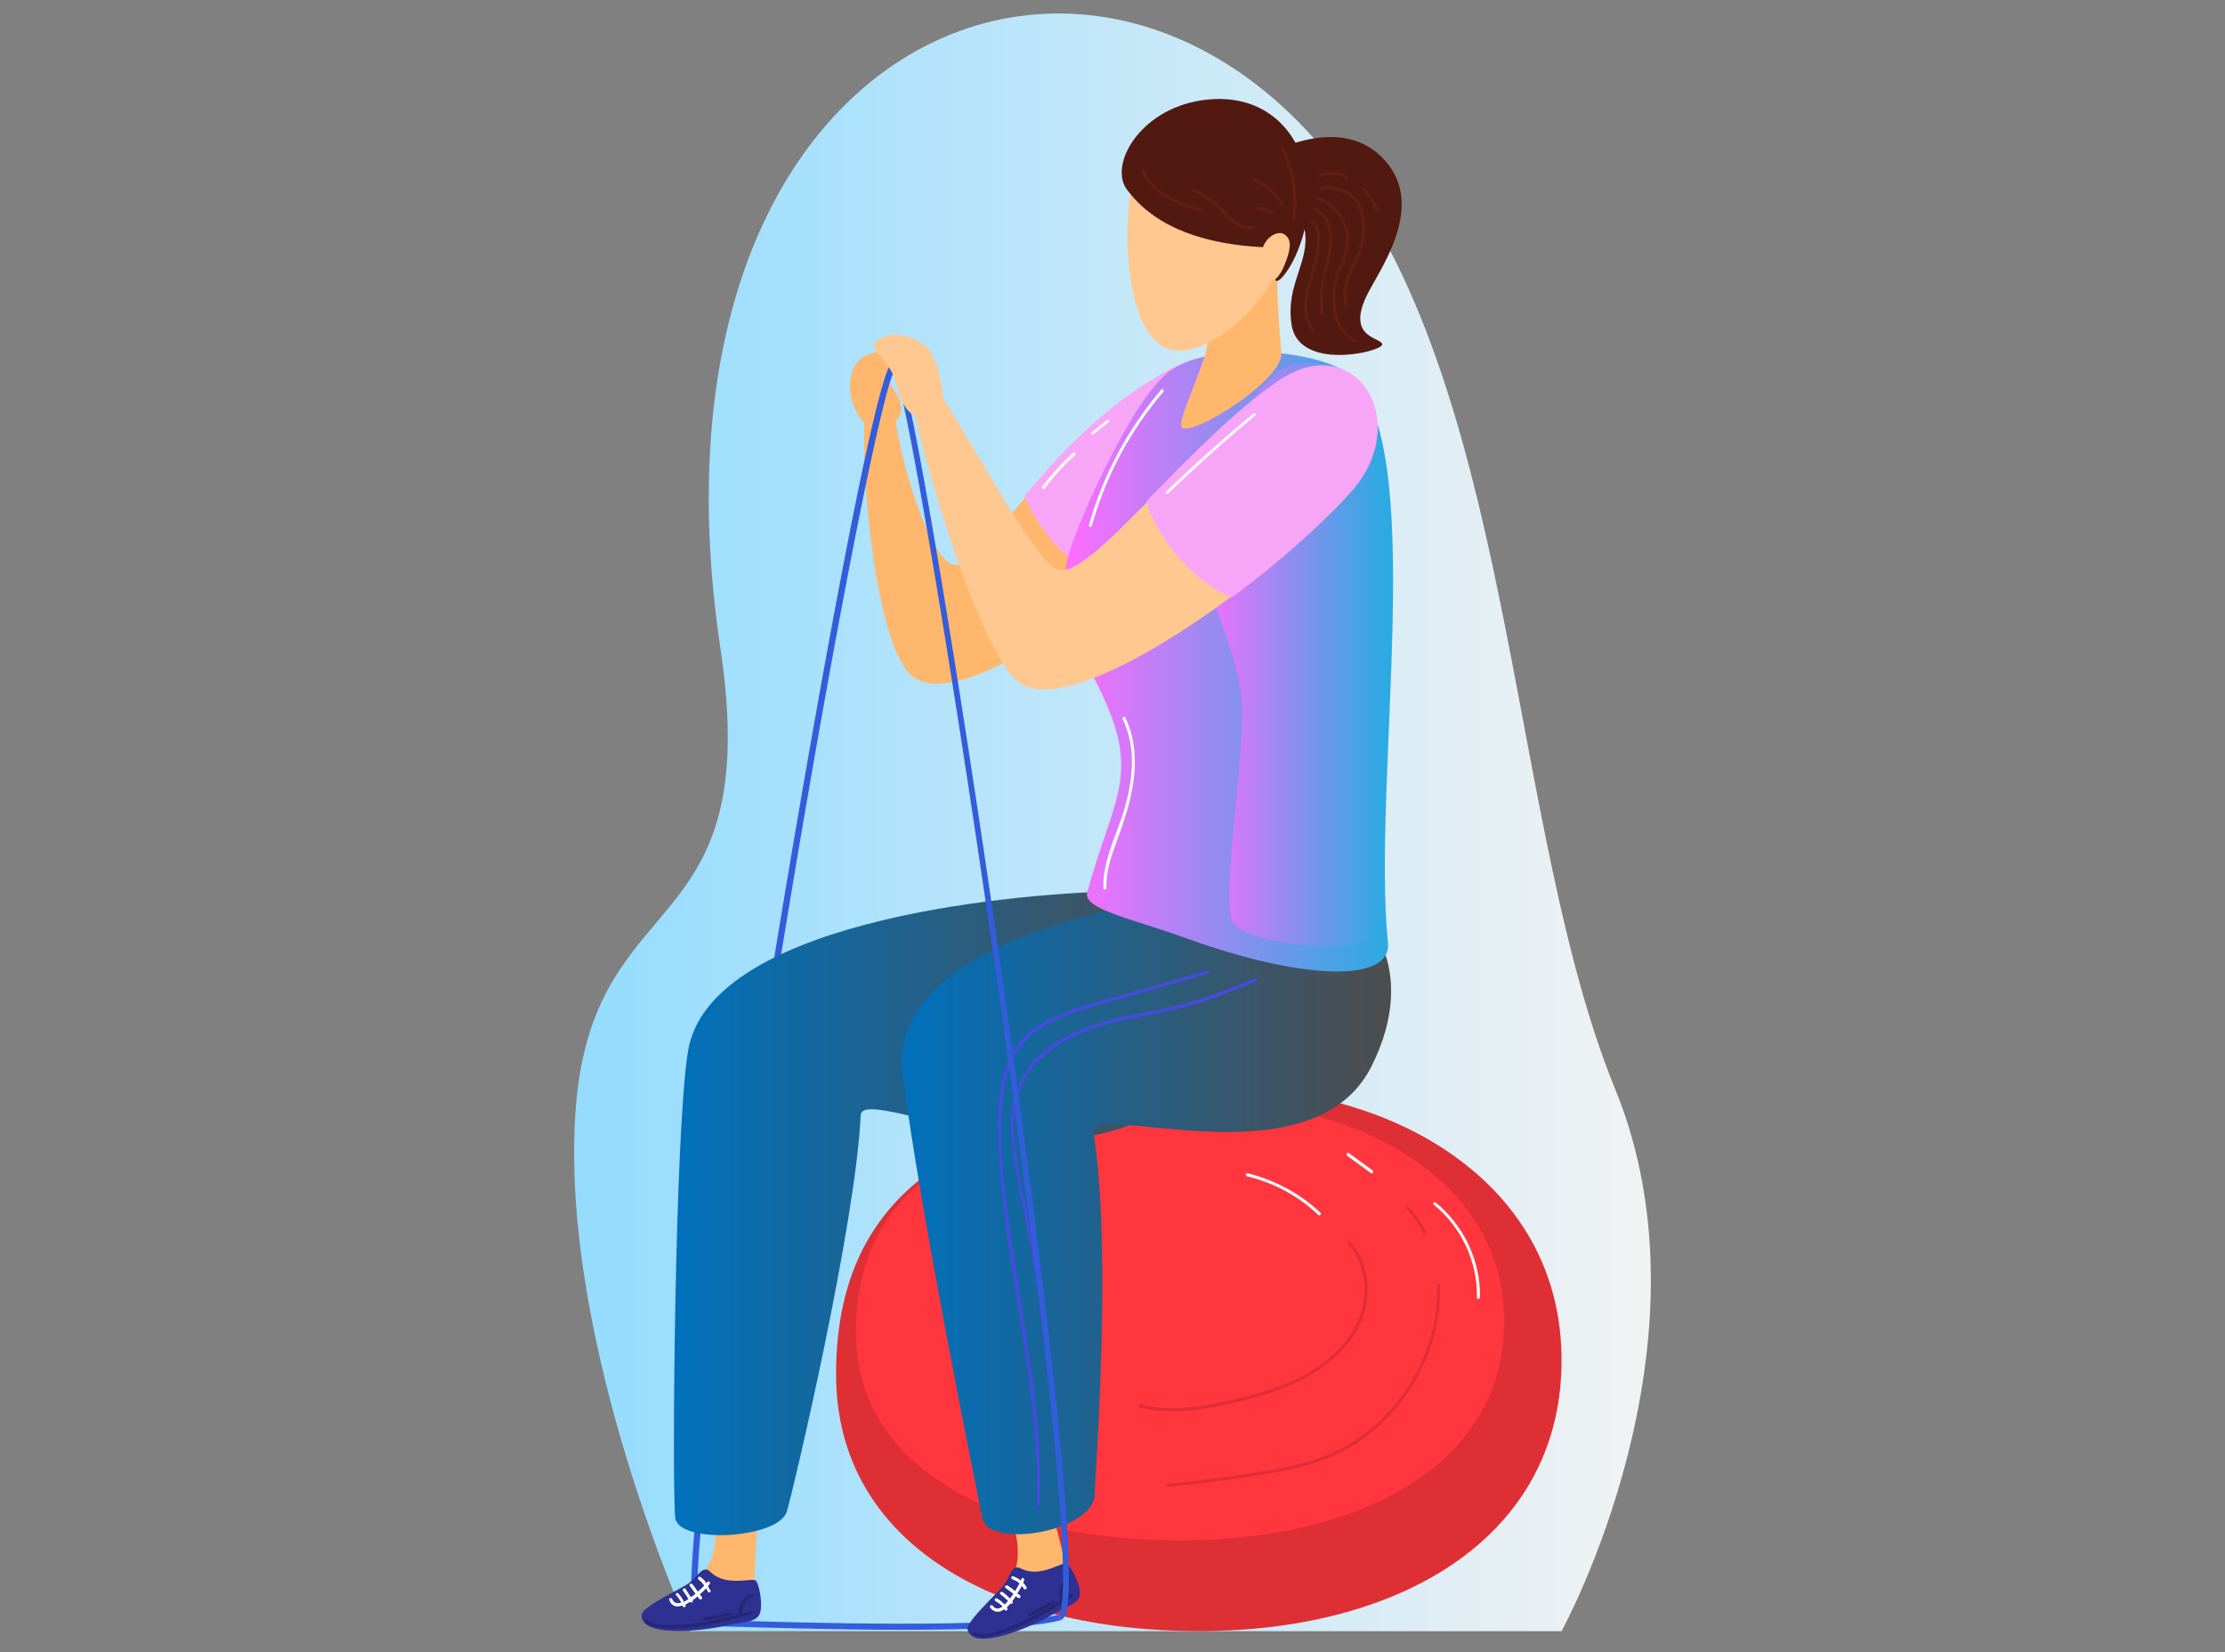 <?xml version="1.0" encoding="utf-8"?>
<!-- Generator: Adobe Illustrator 23.0.6, SVG Export Plug-In . SVG Version: 6.00 Build 0)  -->
<svg version="1.1" id="layer" xmlns="http://www.w3.org/2000/svg" xmlns:xlink="http://www.w3.org/1999/xlink" x="0px" y="0px"
	 viewBox="0 0 660 490" style="enable-background:new 0 0 660 490;" xml:space="preserve">
<rect x="0" y="0" width="660" height="490" fill="#808080" stroke="none"/>
<style type="text/css">
	.st0{fill:url(#SVGID_1_);}
	.st1{fill:#C4E1FF;}
	.st2{fill:#FFB76E;}
	.st3{fill:#F7A6F7;}
	.st4{fill:#F9F9F9;}
	.st5{fill:#DE2F35;}
	.st6{fill:#FF363D;}
	.st7{fill:#FFFFFF;}
	.st8{fill:#335DDB;}
	.st9{fill:#2E3192;}
	.st10{fill:#252775;}
	.st11{fill:url(#SVGID_2_);}
	.st12{fill:url(#SVGID_3_);}
	.st13{fill:#474BE0;}
	.st14{fill:url(#SVGID_4_);}
	.st15{fill:url(#SVGID_5_);}
	.st16{fill:#FFC891;}
	.st17{fill:#521910;}
	.st18{fill:#611E13;}
</style>
<g>
	<g>
		<linearGradient id="SVGID_1_" gradientUnits="userSpaceOnUse" x1="170.289" y1="243.843" x2="489.711" y2="243.843">
			<stop  offset="0" style="stop-color:#94DCFF"/>
			<stop  offset="1" style="stop-color:#F2F2F2"/>
		</linearGradient>
		<path class="st0" d="M463.2,483.8c0,0,46.9-85,15.9-160.8c-31-75.8-29.5-200.1-79.7-269.9c-72.2-100.3-213-43.5-185.7,139.2
			c13.3,88.8-38.3,68.6-43,137.6c-4.7,69,34,153.9,34,153.9H463.2z"/>
		<g>
			<path class="st1" d="M362.1,364.6c-8.3-32.2-22-62.8-40.4-90.4c-0.4-0.6-1.4,0-1,0.6c18.4,27.6,32,58.1,40.3,90.1
				C361.2,365.6,362.3,365.3,362.1,364.6z"/>
			<path class="st1" d="M379.6,285.6c-3.8-8.7-7.7-17.3-11.5-26c-0.3-0.7-1.3-0.1-1,0.6c3.8,8.7,7.7,17.3,11.5,26
				C378.9,286.8,379.9,286.3,379.6,285.6z"/>
			<path class="st1" d="M377.8,205.8c-0.4-0.6-1.4,0-1,0.6c14.1,20.8,23.7,44.3,28,69c0.1,0.7,1.2,0.4,1.1-0.3
				C401.5,250.3,391.9,226.6,377.8,205.8z"/>
			<path class="st1" d="M411.5,193.4l-3.8-9.6c-0.3-0.7-1.4-0.4-1.1,0.3l3.8,9.6C410.6,194.4,411.7,194.1,411.5,193.4z"/>
			<path class="st1" d="M435.6,349.8c-15.5,11.3-33.1,19.4-51.8,23.9c-0.7,0.2-0.4,1.3,0.3,1.1c18.8-4.5,36.5-12.6,52.1-24
				C436.8,350.3,436.2,349.3,435.6,349.8z"/>
			<path class="st1" d="M397.5,294.1c-6.1,15.8-12.6,31.5-19.7,46.9c-0.3,0.7,0.7,1.2,1,0.6c7.1-15.5,13.7-31.3,19.8-47.2
				C398.9,293.8,397.8,293.5,397.5,294.1z"/>
			<path class="st1" d="M392.2,216.7c-4.1-7.3-8.8-14.2-14.2-20.6c-0.5-0.6-1.3,0.2-0.8,0.8c5.3,6.3,10,13.1,14.1,20.3
				C391.6,217.9,392.6,217.3,392.2,216.7z"/>
		</g>
	</g>
	<g>
		<g>
			<g>
				<path class="st2" d="M366.9,141.3c-20.6,23.7-79.2,71.9-96,59.5c-11.3-8.3-15.9-62.3-14.3-78.2c0.3-3.2,8.2-3.5,9,1.8
					c2.2,15.3,10.2,40.2,16.6,42.9c9.4,3.9,27.4-37.4,64.8-57.2C371.9,96.8,384.7,120.9,366.9,141.3z"/>
				<path class="st3" d="M367.5,141.4c18.1-20.8,5.1-45.4-20.4-31.9c-18.7,9.9-32.7,25.1-43.2,37.6c2.5,6.4,10,18.9,24.3,25.6
					c1.6,0.7,3.3,0.9,5.1,0.7C347.2,162.1,359.9,150.1,367.5,141.4z"/>
				<path class="st2" d="M256.4,125.5c-4.5-5-5.4-11.7-3-16.7c3.1-6.6,17-5.4,16.1-1.4c-0.7,2.9-7.9,3.2-4.5,8
					C272.6,125.9,259.5,128.9,256.4,125.5z"/>
			</g>
			<path class="st4" d="M318.3,134.3c-3.4,3.1-6.5,6.5-9.2,10.1c-0.3,0.5,0.4,0.9,0.8,0.5c2.7-3.6,5.7-6.9,9.1-10
				C319.3,134.6,318.7,133.9,318.3,134.3z"/>
			<path class="st4" d="M328.3,124.6c-1.5,1.2-3,2.4-4.5,3.6c-0.4,0.4,0.2,1,0.6,0.6c1.5-1.2,3-2.4,4.5-3.6
				C329.4,124.9,328.7,124.3,328.3,124.6z"/>
		</g>
		<g>
			<path class="st5" d="M463.1,407.6c-2.4,49-48.1,76.2-107.5,76.2S248,458.2,248,407.6c0-61.7,48.5-77.2,107.5-83.8
				C402.9,318.6,466.1,346.2,463.1,407.6z"/>
			<path class="st6" d="M446.1,395.3c-2.1,39.7-43,61.6-96.1,61.6s-96.1-20.7-96.1-61.6c0-50,43.3-62.4,96.1-67.8
				C392.4,323.2,448.8,345.6,446.1,395.3z"/>
			<path class="st5" d="M426.3,381.4c0.4,13.3-4.7,26.4-13.5,36.4c-4.2,4.8-9.3,8.9-15,11.9c-6.9,3.6-14.5,5.2-22.1,6.5
				c-9.8,1.7-19.6,3-29.4,3.9c-0.6,0.1-0.6,1,0,0.9c8.9-0.9,17.8-2,26.7-3.4c7.9-1.3,15.9-2.7,23.2-6.1
				c12.1-5.7,21.7-16.2,26.8-28.4c2.9-6.8,4.3-14.2,4.1-21.6C427.2,380.8,426.3,380.8,426.3,381.4z"/>
			<path class="st5" d="M423,365.4c-1.4-2.8-3.1-5.3-5.3-7.6c-0.4-0.4-1,0.2-0.6,0.6c2.1,2.2,3.8,4.7,5.1,7.4
				C422.5,366.4,423.3,366,423,365.4z"/>
			<path class="st5" d="M400.4,368.2c-0.4-0.4-1,0.2-0.6,0.6c5.2,5.8,6.2,14.3,3.6,21.5c-2.6,7.1-8.2,12.6-14.6,16.5
				c-7.1,4.3-15.2,6.5-23.3,8.4c-8.9,2.1-18.1,3.6-27.1,1.4c-0.6-0.1-0.8,0.7-0.2,0.9c7.1,1.7,14.3,1.2,21.4-0.1
				c7.5-1.4,15-3.2,22.1-6.1c11-4.5,22-13.1,23.8-25.6C406.3,379.4,404.7,372.9,400.4,368.2z"/>
			<path class="st7" d="M391.7,359.7c-6.1-5.7-13.5-9.7-21.6-11.7c-0.6-0.1-0.8,0.7-0.2,0.9c8,1.9,15.2,5.8,21.2,11.5
				C391.5,360.7,392.1,360.1,391.7,359.7z"/>
			<path class="st7" d="M407.1,347.1c-2.3-1.7-4.7-3.4-7-5.1c-0.5-0.3-0.9,0.4-0.5,0.8c2.3,1.7,4.7,3.4,7,5.1
				C407.1,348.3,407.6,347.5,407.1,347.1z"/>
			<path class="st7" d="M425.9,356.7c-0.4-0.4-1.1,0.3-0.6,0.6c8.2,6.7,13,16.9,12.8,27.5c0,0.6,0.9,0.6,0.9,0
				C439.2,374.1,434.3,363.6,425.9,356.7z"/>
		</g>
		<g>
			<path class="st8" d="M267.6,483.4c-20.3,0-41.5-0.7-53-1c-3.9-0.1-6.4-0.2-7.1-0.2c0,0,0,0,0,0c-0.9,0-1.6-0.8-2-2.3
				c-3.5-13.9,10.7-113.3,23.9-194.3c7.3-44.6,15.1-88.9,21.4-121.4c10.7-55,13.1-56.3,14-56.8c0.5-0.3,1.1-0.2,1.5,0.3l-1.3,1.2
				c0.2,0.2,0.6,0.2,0.8,0.1c-3.5,3.1-17.5,73.8-32.5,164.4c-12.3,74.3-26.6,171.3-26.5,199.8c0,5.7,0.7,6.9,0.8,7.2
				c0.9,0,3.4,0.1,7.1,0.2c20.5,0.6,83,2.6,99.4-1.7l0.4,1.7C306.2,482.8,287.4,483.4,267.6,483.4z"/>
		</g>
		<g>
			<g>
				<path class="st2" d="M202.5,472.3c-0.9-1.6,9.8-2.5,9.9-19.1c0.1-9.9,12.8-4.9,12.3-0.7c-0.7,6.1-0.5,13.6-1.2,17.1
					C222.2,476.2,205,476.9,202.5,472.3z"/>
				<g>
					<path class="st9" d="M210.7,466.2c-2.3-2.3-3.8,1.7-6.7,3.6c-2.5,1.7-13.6,6.8-13.7,9.2c-0.3,6.8,18,4.7,24.4,3.3
						c6.8-1.5,8.7-1.1,10.3-3c1.5-1.8,0.5-8.6-0.7-10.4C223.4,467.7,215.4,470.9,210.7,466.2z"/>
					<path class="st7" d="M210,470.4c0.2-0.2,0.4-0.4,0.5-0.6c0.4-0.4-0.3-1.1-0.6-0.6c-0.1,0.1-0.2,0.2-0.3,0.4
						c-0.5-0.7-1.1-1.4-1.9-1.9c-0.5-0.3-0.9,0.4-0.5,0.8c0.7,0.5,1.2,1.1,1.7,1.8c-0.5,0.5-1.2,1.2-1.9,1.8c-0.5-0.7-1-1.5-1.6-2.2
						c-0.3-0.5-1.1,0-0.8,0.5c0.6,0.8,1.1,1.5,1.7,2.3c-0.4,0.4-0.9,0.7-1.4,1c-0.5-0.8-1-1.6-1.5-2.4c-0.3-0.5-1.1,0-0.8,0.5
						c0.6,0.8,1.1,1.6,1.6,2.5c-0.4,0.3-0.9,0.5-1.3,0.8c-0.4-0.9-1-1.7-1.7-2.5c-0.4-0.4-1,0.2-0.6,0.6c0.6,0.6,1.1,1.4,1.5,2.1
						c-1.2,0.4-2.2,0.2-2.7-1c-0.2-0.5-1.1-0.3-0.9,0.2c0.7,2,2.2,2.3,3.9,1.7c0,0.1,0,0.1,0.1,0.2c0.2,0.5,1,0.3,0.9-0.2
						c0-0.1-0.1-0.2-0.1-0.3c0.5-0.2,0.9-0.5,1.4-0.8c0.3,0.5,1,0,0.8-0.5c0,0,0,0,0,0c0.5-0.3,1-0.7,1.4-1.1
						c0.2,0.2,0.3,0.5,0.5,0.7c0.3,0.5,1.1,0,0.8-0.5c-0.2-0.3-0.4-0.6-0.6-0.8c0.7-0.6,1.3-1.2,1.9-1.8c0.1,0.3,0.3,0.6,0.4,0.9
						c0.2,0.6,1,0.3,0.9-0.2C210.4,471.3,210.2,470.9,210,470.4z"/>
					<path class="st10" d="M223.1,473.8c0.6,0,0.6-0.9,0-0.9c-2.6,0.2-4,3.5-4.1,5.8c0,0,0,0.1,0,0.1c-3.7,1-7.5,1.9-11.3,2.5
						c-2.6,0.4-5.2,0.6-7.9,0.7c-2.5,0-6,0.3-7.8-1.7c-0.4-0.4-1,0.2-0.6,0.6c1.2,1.4,2.9,1.7,4.7,1.9c3.1,0.3,6.2,0.1,9.3-0.2
						c6-0.7,11.8-2.2,17.5-3.8c0.6-0.2,0.3-1-0.2-0.9c-0.9,0.2-1.8,0.5-2.7,0.7c0.1-0.9,0.3-1.8,0.8-2.6
						C221.2,475.1,222.1,473.9,223.1,473.8z"/>
					<path class="st10" d="M216.8,478.2c-2.6,0.6-5.2,1.1-7.9,1.5c-0.6,0.1-0.3,0.9,0.2,0.9c2.7-0.4,5.3-0.9,7.9-1.5
						C217.6,478.9,217.4,478.1,216.8,478.2z"/>
				</g>
			</g>
			<linearGradient id="SVGID_2_" gradientUnits="userSpaceOnUse" x1="199.931" y1="359.859" x2="368.318" y2="359.859">
				<stop  offset="0" style="stop-color:#0071BC"/>
				<stop  offset="0.683" style="stop-color:#37576C"/>
				<stop  offset="0.997" style="stop-color:#4D4D4D"/>
			</linearGradient>
			<path class="st11" d="M332.6,264.3c-37.6,0.8-122.3,10-128.5,47.4c-4,23.8-4.8,130.1-3.8,138.5c1,7.9,30.7,6.2,33.1-1.9
				c2.4-8.2,20.5-85.8,21.9-117.5c0.5-10.4,73.6,29.8,99.3-14.3C371.5,287.7,381,263.3,332.6,264.3z"/>
		</g>
		<g>
			<g>
				<path class="st2" d="M296.8,473.4c-1.3-1.2,8.6-5.2,3.8-21.1c-2.9-9.5,10.8-8.4,11.6-4.3c1.1,6,3.5,13.1,3.9,16.7
					C316.8,471.3,300.6,477,296.8,473.4z"/>
				<g>
					<path class="st9" d="M302.8,465.2c-2.9-1.5-3.1,2.7-5.4,5.4c-1.9,2.3-11,10.5-10.4,12.8c1.7,6.6,18.6-0.8,24.3-4
						c6.1-3.4,8-3.6,8.9-5.9c0.9-2.1-2.1-8.4-3.7-9.7C315.4,462.8,308.8,468.3,302.8,465.2z"/>
					<path class="st7" d="M303.5,469.4c0.1-0.3,0.2-0.5,0.3-0.7c0.2-0.5-0.6-1-0.8-0.4c-0.1,0.1-0.1,0.3-0.2,0.5
						c-0.7-0.6-1.5-1-2.3-1.3c-0.5-0.2-0.7,0.7-0.2,0.9c0.8,0.3,1.5,0.7,2.1,1.2c-0.3,0.7-0.8,1.5-1.3,2.3c-0.7-0.6-1.4-1.1-2.2-1.6
						c-0.5-0.3-1.1,0.3-0.6,0.7c0.8,0.6,1.5,1.1,2.3,1.7c-0.3,0.5-0.6,0.9-1,1.4c-0.7-0.7-1.4-1.3-2.2-1.9c-0.5-0.3-1.1,0.3-0.6,0.7
						c0.8,0.6,1.5,1.2,2.2,1.9c-0.3,0.4-0.7,0.8-1,1.1c-0.7-0.7-1.4-1.4-2.3-1.8c-0.5-0.3-0.9,0.5-0.4,0.8c0.8,0.4,1.5,1,2.1,1.6
						c-1.1,0.7-2.1,0.9-2.9-0.2c-0.3-0.5-1.1,0-0.8,0.5c1.3,1.7,2.8,1.5,4.2,0.5c0,0.1,0.1,0.1,0.1,0.2c0.3,0.5,1.1,0,0.8-0.5
						c-0.1-0.1-0.1-0.2-0.2-0.2c0.4-0.3,0.8-0.8,1.1-1.2c0.4,0.4,1-0.3,0.6-0.7c0,0,0,0,0,0c0.4-0.5,0.7-1,1-1.5
						c0.2,0.2,0.4,0.4,0.7,0.5c0.4,0.4,1-0.3,0.6-0.7c-0.3-0.2-0.5-0.4-0.8-0.6c0.5-0.8,0.9-1.6,1.3-2.2c0.2,0.2,0.4,0.5,0.6,0.8
						c0.3,0.5,1.1,0,0.8-0.5C304.1,470.1,303.8,469.8,303.5,469.4z"/>
					<path class="st10" d="M317,468.8c0.5-0.2,0.3-1.1-0.3-0.9c-2.4,1-2.8,4.6-2.2,6.7c0,0,0,0.1,0,0.1c-3.3,2.1-6.6,4-10.1,5.7
						c-2.4,1.1-4.8,2.2-7.3,3c-2.4,0.8-5.6,2.1-8,0.7c-0.5-0.3-0.9,0.5-0.4,0.8c1.6,0.9,3.3,0.8,5,0.4c3-0.6,6-1.7,8.8-2.9
						c5.5-2.4,10.6-5.6,15.6-8.8c0.5-0.3,0-1.1-0.5-0.8c-0.8,0.5-1.6,1-2.3,1.5c-0.2-0.9-0.2-1.8,0-2.7
						C315.5,470.6,316,469.1,317,468.8z"/>
					<path class="st10" d="M312.3,474.8c-2.3,1.3-4.7,2.6-7.1,3.8c-0.5,0.2,0,1,0.5,0.8c2.4-1.2,4.8-2.4,7.1-3.8
						C313.3,475.3,312.8,474.5,312.3,474.8z"/>
				</g>
			</g>
			<g>
				<linearGradient id="SVGID_3_" gradientUnits="userSpaceOnUse" x1="267.503" y1="358.68" x2="412.612" y2="358.68">
					<stop  offset="0" style="stop-color:#0071BC"/>
					<stop  offset="0.683" style="stop-color:#37576C"/>
					<stop  offset="0.997" style="stop-color:#4D4D4D"/>
				</linearGradient>
				<path class="st12" d="M366.1,263c-37.2,5.1-103,18.1-98.3,55.8c4.9,39.4,21.9,123.2,23.6,131.5c2,9.3,32.9,3.9,33.3-6.9
					c0.4-9.2,5.1-73.3-0.3-107.3c-1.6-10.2,64.1,15.4,82.2-19.4C422,286.9,407.8,257.3,366.1,263z"/>
				<path class="st13" d="M358,287.9c-7.1,2-14.2,4.1-21.3,6.1c-6.2,1.8-12.5,3.4-18.7,5.5c-5.1,1.8-10.2,4.1-14,7.9
					c-3.7,3.7-5.8,8.5-6.9,13.6c-1.2,5.7-1.2,11.7-1,17.5c0.3,6.8,0.9,13.5,1.7,20.3c1.6,13.5,4,27,6.1,40.5
					c2.3,15.6,4.1,31.3,3.6,47.1c0,0.6,0.9,0.6,0.9,0c1-26.4-4.7-52.4-8.4-78.4c-1.8-12.8-3.6-26.1-2.9-39.1
					c0.3-5.9,1.5-12.1,4.7-17.1c3.3-5.1,8.4-8.3,13.9-10.4c6.4-2.5,13.1-4.1,19.6-6c7.7-2.2,15.3-4.4,23-6.6
					C358.8,288.6,358.6,287.8,358,287.9z"/>
				<path class="st13" d="M372.3,290.2c-6.4,2.6-12.9,5.2-19.6,7.1c-6.7,1.9-13.5,3-20.3,4.5c-10.7,2.5-22.2,6.8-28.4,16.4
					c-6.9,10.6-3.6,23.8-1.4,35.4c2.9,14.7,5.3,29.4,7.2,44.3c2.2,16.3,3.7,32.7,4.8,49.1c0,0.6,0.9,0.6,0.9,0
					c-1.8-27.9-5.2-55.7-10.1-83.2c-1.2-6.7-2.7-13.4-3.8-20.1c-1-6.4-1.6-13.1,0.5-19.4c3.9-11.9,16.1-17.9,27.4-20.8
					c7.2-1.9,14.7-2.9,21.9-4.8c7.3-1.9,14.3-4.8,21.2-7.6C373.1,290.9,372.8,290,372.3,290.2z"/>
			</g>
		</g>
		<g>
			<path class="st8" d="M314.5,480.6l-0.4-1.7c0,0,0,0,0,0c0,0,0.5-0.3,0.8-2.7c2.4-15.9-5.3-88.7-20.5-194.7
				c-12.7-88.4-26.4-169-29.4-172.5l1.3-1.2c3.7,4.2,18.7,96,30.5,178.5c5.8,40.9,24.5,175.6,19.4,192.2
				C316,478.9,315.6,480.3,314.5,480.6z"/>
		</g>
		<g>
			<g>
				<linearGradient id="SVGID_4_" gradientUnits="userSpaceOnUse" x1="315.731" y1="196.209" x2="413.243" y2="196.209">
					<stop  offset="4.723370e-03" style="stop-color:#FF6CFF"/>
					<stop  offset="0.451" style="stop-color:#998AF1"/>
					<stop  offset="0.828" style="stop-color:#48A2E6"/>
					<stop  offset="1" style="stop-color:#29ABE2"/>
				</linearGradient>
				<path class="st14" d="M400,110.9c-8.5-6.8-39.6-10.1-52.8-1c-10.6,7.3-26.9,43.3-30.1,54.2c-2.9,10-1.4,20.5,6.4,35.1
					c16.3,30.2,7.3,35.1-1,65.5c-1.4,5,13.8,7.9,29.4,13.6c34.6,12.5,61,13.3,59.8,1.3C406.8,231.7,424.2,130.3,400,110.9z"/>
			</g>
			<linearGradient id="SVGID_5_" gradientUnits="userSpaceOnUse" x1="354.014" y1="194.188" x2="412.428" y2="194.188">
				<stop  offset="4.723370e-03" style="stop-color:#FF6CFF"/>
				<stop  offset="0.451" style="stop-color:#998AF1"/>
				<stop  offset="0.828" style="stop-color:#48A2E6"/>
				<stop  offset="1" style="stop-color:#29ABE2"/>
			</linearGradient>
			<path class="st15" d="M382.7,108.3c-8,1.8-29.8,34-28.6,48.3c1.1,14.3,13.8,36.3,14.3,53.2c0.5,16.9-5.9,55.4-3,63
				c2.9,7.6,37.8,10.6,41.8,4.8c4-5.8-0.8-55.8,3.5-90.3C414.9,152.8,413.5,101.2,382.7,108.3z"/>
			<path class="st2" d="M360.4,65.4c0,0-0.7,33.4-3.1,40.4c-3.5,10.4-8.3,20-6.6,21.1c3.7,2.3,30.2-14.5,29.4-22.3
				c-2.5-26.7-0.6-40.8-0.6-40.8L360.4,65.4z"/>
			<path class="st4" d="M333.8,212.8c-0.3-0.5-1-0.1-0.8,0.5c4,8.2,3.1,17.5,0.7,26c-2.2,7.9-6.7,15.8-6.4,24.1c0,0.6,0.9,0.6,0.9,0
				c-0.2-4.8,1.4-9.3,3-13.7c1.6-4.4,3.2-8.9,4.2-13.5C337.2,228.3,337.3,220.1,333.8,212.8z"/>
			<path class="st4" d="M344.4,115.6c-9.9,11.7-17.2,25.3-21.4,40.1c-0.2,0.6,0.7,0.8,0.9,0.2c4.1-14.6,11.3-28.1,21.2-39.7
				C345.4,115.8,344.8,115.1,344.4,115.6z"/>
		</g>
		<g>
			<g>
				<path class="st16" d="M279.9,118.6c-0.5-4.2-1.6-13.1-6-16.5c-4.4-3.4-11.1-3.7-14-0.8c-2.8,2.8,4.2,4.2,6.5,14.2
					C269.2,128,280.8,125.5,279.9,118.6z"/>
				<path class="st16" d="M400.9,145.4c-20.6,23.7-81.9,69.4-98.7,57c-11.3-8.3-29-67.1-31.5-83.6c-0.5-3.2,6.2-5,9.1-0.6
					c10.1,15.7,27.2,48,33.7,50.7c9.4,3.9,39-37.6,65.9-55.7C401.7,98.1,418.6,125,400.9,145.4z"/>
				<path class="st3" d="M401.2,145.4c17.9-20.7,0.8-47.8-21.8-32.6c-13.3,9-27.3,23.6-39.2,35.7c0,0,0,0,0,0
					c0.2,3.2,7.4,20.5,25.1,28.8C380,166.4,393.4,154.3,401.2,145.4z"/>
			</g>
			<path class="st4" d="M371.7,122.7c-8.9,7.4-17.5,15.1-25.8,23.1c-0.4,0.4,0.2,1,0.6,0.6c8.3-8,16.9-15.7,25.8-23.1
				C372.8,122.9,372.2,122.3,371.7,122.7z"/>
		</g>
		<g>
			<path class="st17" d="M375.2,46.2c0,0,22.7-13.5,35.8,1.6c12.2,14-2.4,33-5.7,40.1c-6,12.7,4.9,12.2,4.7,14.3
				c-0.2,2.2-24.9,8-26.9-6c-1.8-12,5.6-18.5,3.9-28.1c-1.7-9.7-5.7-16.5-9.8-17.2C373.2,50.1,373.2,47.5,375.2,46.2z"/>
			<path class="st16" d="M379.5,77.1c-2,12-23.2,31.9-34.3,25.8c-12.2-6.7-12.3-39.1-8.7-50.9c6.4-20.5,29-16.4,36.9-8.1
				C381.4,52.2,381,68.3,379.5,77.1z"/>
			<path class="st17" d="M334.4,56.4c3.3,4.2,12.7,16,42.1,17c2.5,0,0.3,10.7,2.5,9.9c2.2-0.8,9.2-11.2,9.2-25.6
				c0-14.4-9.7-30-29.7-28.2C338.6,31.3,328.5,48.9,334.4,56.4z"/>
			<path class="st16" d="M374.4,74.1c-1.5,6,0.6,9.2,2.8,9.2c1.2,0,3-2.1,4.4-6.2c1.6-4.4,1.2-6.5-0.8-7.7
				C379.1,68.4,375.4,70.1,374.4,74.1z"/>
			<path class="st18" d="M356.4,61.9c-6.7-2-14-4.6-17-11.5c-0.2-0.5-1-0.1-0.8,0.5c3.1,7.1,10.6,9.9,17.5,11.9
				C356.7,63,357,62.1,356.4,61.9z"/>
			<path class="st18" d="M371.9,66.9c-4.4,1-7-3-9.7-5.7c-2.2-2.3-5-3.8-7.8-5.2c-0.5-0.3-1,0.5-0.5,0.8c1.8,0.9,3.5,1.8,5.1,3
				c1.9,1.4,3.3,3.2,5,4.9c2.1,2.2,4.8,3.9,8,3.2C372.7,67.7,372.5,66.8,371.9,66.9z"/>
			<path class="st18" d="M377.7,62.7c-1.5-0.8-3.2-1.3-4.9-1.4c-0.6,0-0.6,0.9,0,0.9c1.6,0.1,3.1,0.6,4.5,1.3
				C377.7,63.8,378.2,63,377.7,62.7z"/>
			<path class="st18" d="M380.6,60.2c-2-3.3-4.9-5.8-8.4-7.2c-0.5-0.2-0.8,0.7-0.2,0.9c3.3,1.3,6.1,3.7,7.9,6.8
				C380.1,61.1,380.9,60.7,380.6,60.2z"/>
			<path class="st18" d="M380.7,43.6c-0.3-0.5-1-0.1-0.8,0.5c3.3,6.5,4.4,13.8,3.4,21c-0.1,0.6,0.8,0.8,0.9,0.2
				C385.3,57.8,384.1,50.4,380.7,43.6z"/>
			<path class="st18" d="M389.5,65.5c-0.4-0.4-1.1,0.3-0.6,0.6c2.6,2,1.9,5.7,1.4,8.5c-0.6,3.2-1.5,6.3-2.3,9.5
				c-1.3,4.8-2,10.1,1.1,14.3c0.3,0.5,1.1,0,0.8-0.5c-4.3-5.8-1-13.1,0.5-19.3C391.2,74.9,393.3,68.5,389.5,65.5z"/>
			<path class="st18" d="M390.2,61.6c-0.5-0.3-1,0.5-0.5,0.8c5.6,2.7,5,9.8,3.7,14.8c-1.4,5.4-2.4,10.4-1.6,16
				c0.1,0.6,0.9,0.3,0.9-0.2c-0.6-3.9-0.4-7.7,0.5-11.6c0.7-3,1.7-5.9,2-8.9C395.6,68.2,394.2,63.5,390.2,61.6z"/>
			<path class="st18" d="M402.6,100.8c-4.3-1.9-6.3-6.6-6.5-11.1c-0.2-2.9,0.3-5.8,1.2-8.6c0.8-2.3,1.9-4.4,2.5-6.7
				c1.8-6.7-2.3-13.8-8.8-16c-0.5-0.2-0.8,0.7-0.2,0.9c4.2,1.4,7.3,4.9,8.3,9.2c1.1,5-1.7,9-3,13.7c-1.9,6.6-1.1,16.3,6.1,19.5
				C402.6,101.8,403.1,101,402.6,100.8z"/>
			<path class="st18" d="M404.8,65.6c-0.3-2.9-1.3-6.3-3.8-8.1c-2.5-1.8-6.7-2.8-9.7-1.8c-0.5,0.2-0.3,1.1,0.2,0.9
				c3.6-1.3,9.2,0.8,11,4.1c1.9,3.5,1.9,8.3,0.8,12.1c-1.7,5.9-6.2,11.3-4.4,17.8c0.2,0.6,1,0.3,0.9-0.2c-1.4-4.9,1.1-9.3,3-13.6
				C404.4,73.2,405.3,69.5,404.8,65.6z"/>
			<path class="st18" d="M399.9,52.3c-2.7-1.6-5.9-1.8-8.8-0.5c-0.5,0.2-0.1,1,0.5,0.8c2.6-1.1,5.5-0.9,7.9,0.5
				C399.9,53.3,400.4,52.6,399.9,52.3z"/>
			<path class="st18" d="M409,62.3c-1.1-2.5-2.6-4.8-4.4-6.8c-0.4-0.4-1,0.2-0.6,0.6c1.8,2,3.2,4.2,4.2,6.7
				C408.5,63.2,409.3,62.8,409,62.3z"/>
		</g>
	</g>
</g>
</svg>
